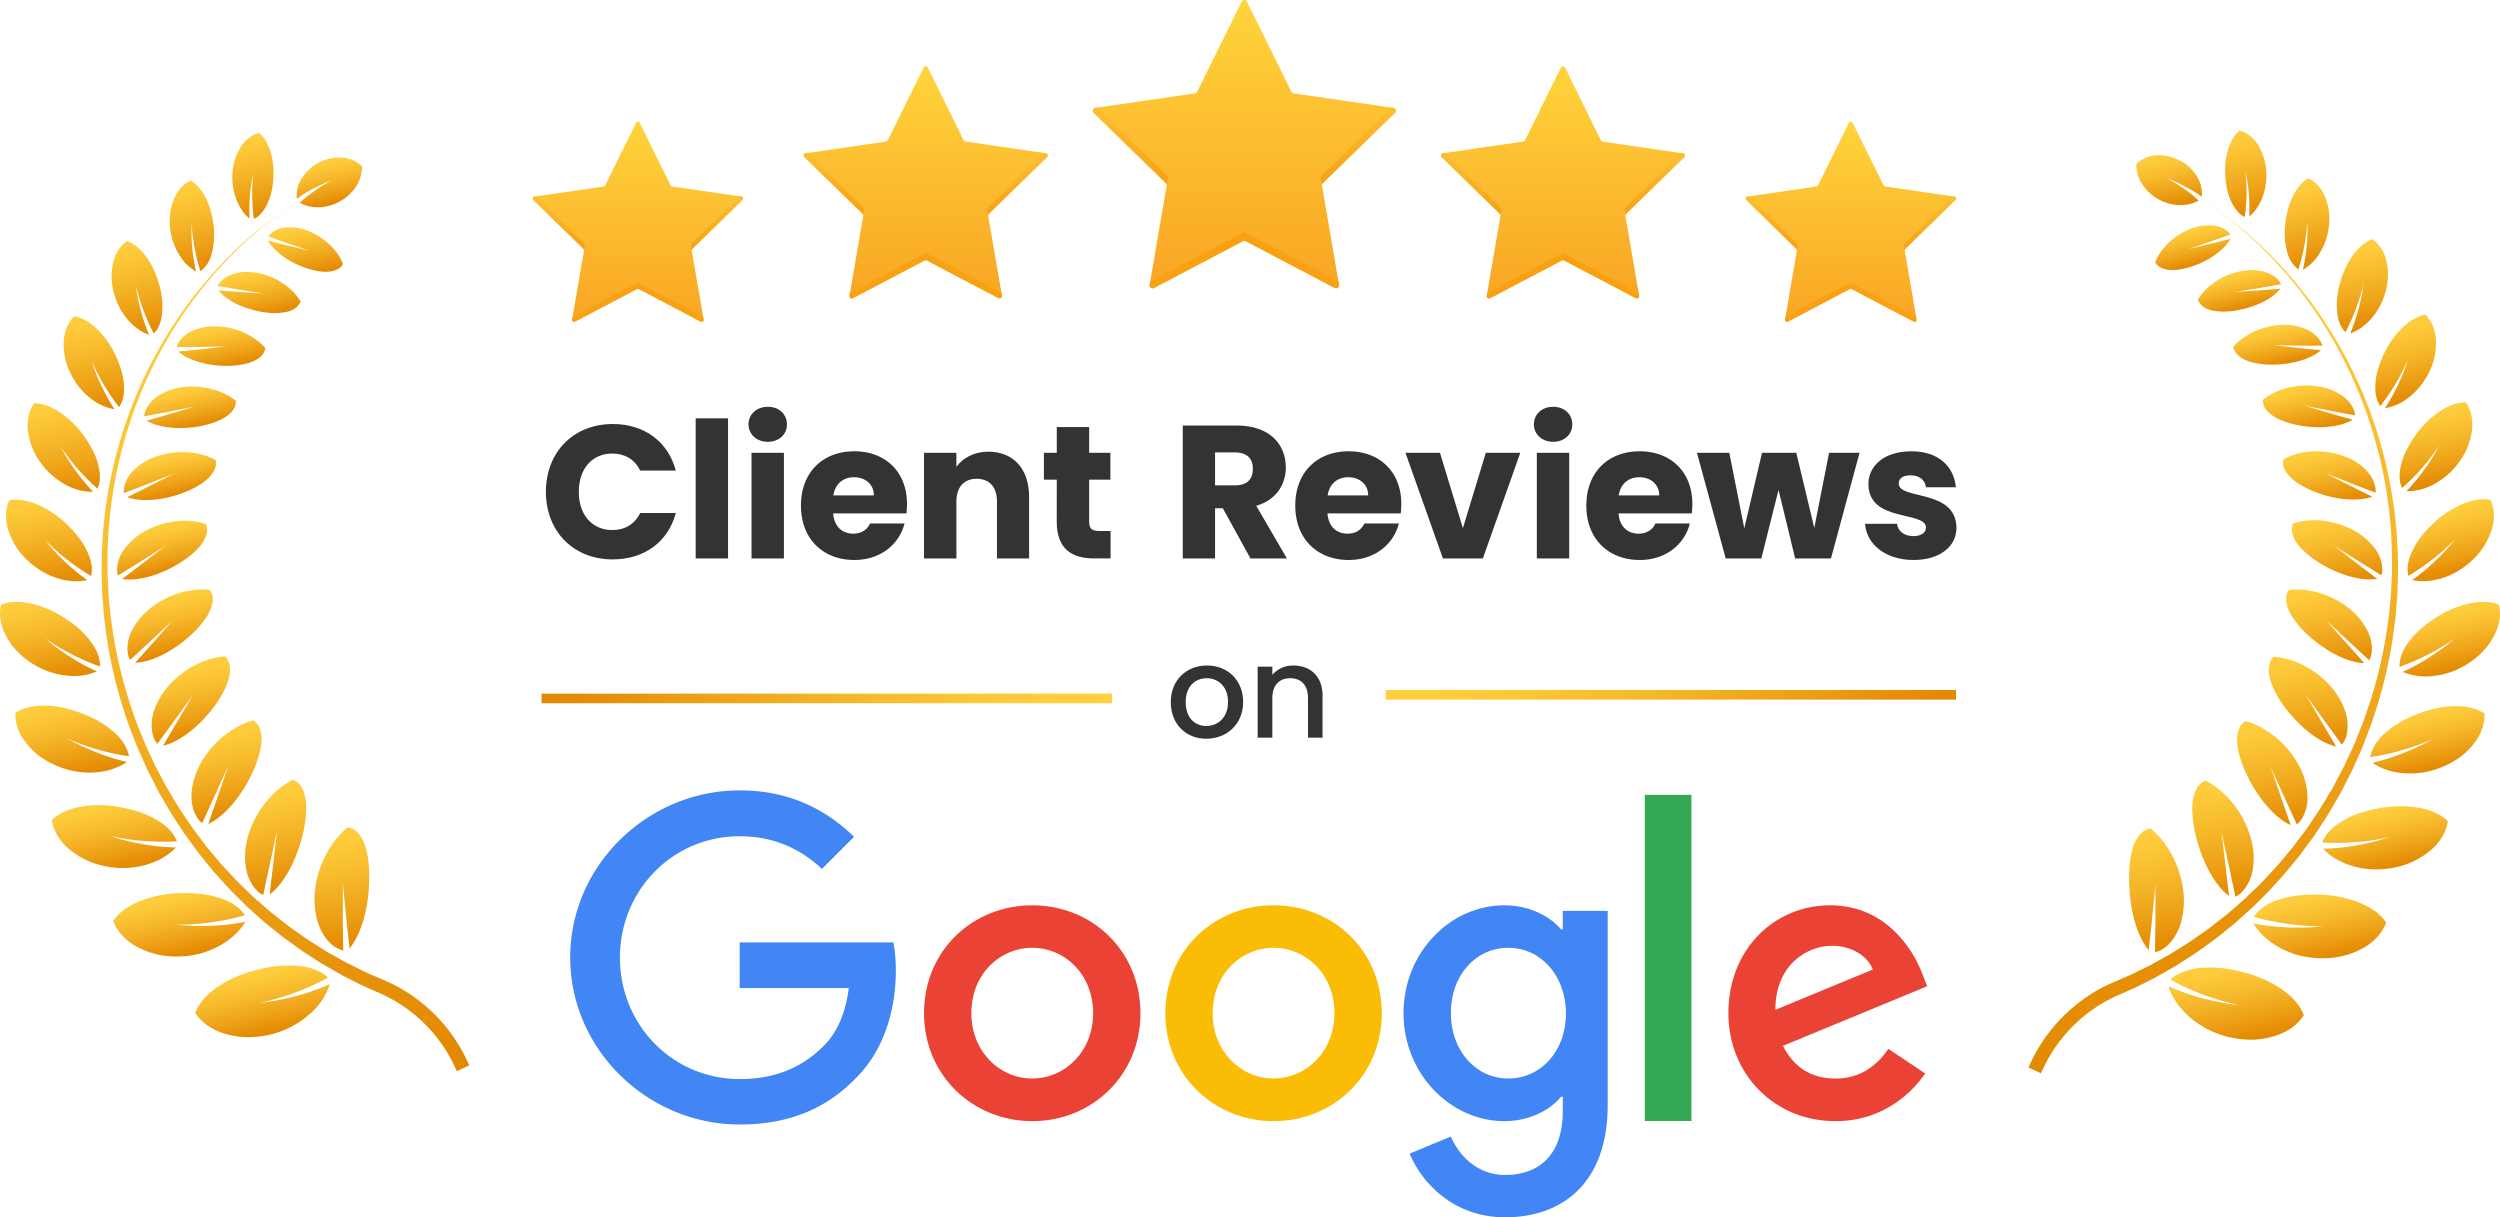 <svg xmlns="http://www.w3.org/2000/svg" xmlns:xlink="http://www.w3.org/1999/xlink" id="a0a6cc9b-1004-4fcd-820c-66cfc95fa0a9" viewBox="0 0 1690.99 823.33"><defs><linearGradient id="linear-gradient" x1="218.89" y1="720.72" x2="226.12" y2="686.79" gradientTransform="matrix(1, 0, 0, -1, 0, 826)" gradientUnits="userSpaceOnUse"><stop offset="0" stop-color="#ffd03f"></stop><stop offset="0.2" stop-color="#fdca3a"></stop><stop offset="0.46" stop-color="#f6b82b"></stop><stop offset="0.77" stop-color="#eb9c12"></stop><stop offset="0.9" stop-color="#e58e06"></stop><stop offset="1" stop-color="#df8800"></stop></linearGradient><linearGradient id="linear-gradient-2" x1="221.84" y1="270.99" x2="240.59" y2="182.95" xlink:href="#linear-gradient"></linearGradient><linearGradient id="linear-gradient-3" x1="178.27" y1="301.04" x2="195.12" y2="221.88" xlink:href="#linear-gradient"></linearGradient><linearGradient id="linear-gradient-4" x1="146.24" y1="339" x2="160.65" y2="271.32" xlink:href="#linear-gradient"></linearGradient><linearGradient id="linear-gradient-5" x1="123.26" y1="380.94" x2="135.05" y2="325.58" xlink:href="#linear-gradient"></linearGradient><linearGradient id="linear-gradient-6" x1="110.22" y1="426.36" x2="119.62" y2="382.22" xlink:href="#linear-gradient"></linearGradient><linearGradient id="linear-gradient-7" x1="105.38" y1="473.83" x2="113.09" y2="437.62" xlink:href="#linear-gradient"></linearGradient><linearGradient id="linear-gradient-8" x1="111.03" y1="521.4" x2="117.78" y2="489.67" xlink:href="#linear-gradient"></linearGradient><linearGradient id="linear-gradient-9" x1="124.81" y1="567.07" x2="131.4" y2="536.12" xlink:href="#linear-gradient"></linearGradient><linearGradient id="linear-gradient-10" x1="145.65" y1="609.01" x2="152.61" y2="576.29" xlink:href="#linear-gradient"></linearGradient><linearGradient id="linear-gradient-11" x1="171.05" y1="646.7" x2="178.66" y2="610.97" xlink:href="#linear-gradient"></linearGradient><linearGradient id="linear-gradient-12" x1="201.93" y1="677.36" x2="210.18" y2="638.64" xlink:href="#linear-gradient"></linearGradient><linearGradient id="linear-gradient-13" x1="172.61" y1="173.92" x2="183" y2="125.14" xlink:href="#linear-gradient"></linearGradient><linearGradient id="linear-gradient-14" x1="116.61" y1="226.27" x2="126.88" y2="178.09" xlink:href="#linear-gradient"></linearGradient><linearGradient id="linear-gradient-15" x1="72.13" y1="288.5" x2="83.22" y2="236.41" xlink:href="#linear-gradient"></linearGradient><linearGradient id="linear-gradient-16" x1="42.41" y1="357.35" x2="54.69" y2="299.68" xlink:href="#linear-gradient"></linearGradient><linearGradient id="linear-gradient-17" x1="26.33" y1="428.15" x2="39.95" y2="364.17" xlink:href="#linear-gradient"></linearGradient><linearGradient id="linear-gradient-18" x1="24.81" y1="497.28" x2="39.58" y2="427.9" xlink:href="#linear-gradient"></linearGradient><linearGradient id="linear-gradient-19" x1="34.34" y1="561.69" x2="49.84" y2="488.91" xlink:href="#linear-gradient"></linearGradient><linearGradient id="linear-gradient-20" x1="54.71" y1="619.18" x2="70.28" y2="546.03" xlink:href="#linear-gradient"></linearGradient><linearGradient id="linear-gradient-21" x1="84.32" y1="668.53" x2="99.42" y2="597.64" xlink:href="#linear-gradient"></linearGradient><linearGradient id="linear-gradient-22" x1="122.25" y1="707.98" x2="136.48" y2="641.18" xlink:href="#linear-gradient"></linearGradient><linearGradient id="linear-gradient-23" x1="164.51" y1="738.86" x2="177.53" y2="677.74" xlink:href="#linear-gradient"></linearGradient><linearGradient id="linear-gradient-24" x1="95.98" y1="720.78" x2="234.3" y2="71.29" xlink:href="#linear-gradient"></linearGradient><linearGradient id="linear-gradient-25" x1="1462.73" y1="725.49" x2="1471.36" y2="684.97" xlink:href="#linear-gradient"></linearGradient><linearGradient id="linear-gradient-26" x1="1447.86" y1="271.76" x2="1467.01" y2="181.87" xlink:href="#linear-gradient"></linearGradient><linearGradient id="linear-gradient-27" x1="1494.09" y1="305.85" x2="1512.87" y2="217.68" xlink:href="#linear-gradient"></linearGradient><linearGradient id="linear-gradient-28" x1="1528.25" y1="347.2" x2="1545.79" y2="264.83" xlink:href="#linear-gradient"></linearGradient><linearGradient id="linear-gradient-29" x1="1553.37" y1="391.33" x2="1569.19" y2="317.04" xlink:href="#linear-gradient"></linearGradient><linearGradient id="linear-gradient-30" x1="1568.52" y1="436.6" x2="1582.19" y2="372.4" xlink:href="#linear-gradient"></linearGradient><linearGradient id="linear-gradient-31" x1="1575.05" y1="481.75" x2="1586.37" y2="428.61" xlink:href="#linear-gradient"></linearGradient><linearGradient id="linear-gradient-32" x1="1570.73" y1="526.25" x2="1579.82" y2="483.54" xlink:href="#linear-gradient"></linearGradient><linearGradient id="linear-gradient-33" x1="1557.72" y1="568.79" x2="1565.11" y2="534.12" xlink:href="#linear-gradient"></linearGradient><linearGradient id="linear-gradient-34" x1="1537.25" y1="608.09" x2="1543.54" y2="578.53" xlink:href="#linear-gradient"></linearGradient><linearGradient id="linear-gradient-35" x1="1511.44" y1="643.94" x2="1517.33" y2="616.31" xlink:href="#linear-gradient"></linearGradient><linearGradient id="linear-gradient-36" x1="1479.86" y1="673.62" x2="1485.86" y2="645.47" xlink:href="#linear-gradient"></linearGradient><linearGradient id="linear-gradient-37" x1="1505.81" y1="180.61" x2="1518.82" y2="119.53" xlink:href="#linear-gradient"></linearGradient><linearGradient id="linear-gradient-38" x1="1563.72" y1="226.9" x2="1574.56" y2="175.99" xlink:href="#linear-gradient"></linearGradient><linearGradient id="linear-gradient-39" x1="1608.87" y1="283.08" x2="1618.49" y2="237.94" xlink:href="#linear-gradient"></linearGradient><linearGradient id="linear-gradient-40" x1="1637.61" y1="348.42" x2="1647.04" y2="304.13" xlink:href="#linear-gradient"></linearGradient><linearGradient id="linear-gradient-41" x1="1651.96" y1="417.86" x2="1661.98" y2="370.83" xlink:href="#linear-gradient"></linearGradient><linearGradient id="linear-gradient-42" x1="1651.75" y1="487.32" x2="1662.7" y2="435.89" xlink:href="#linear-gradient"></linearGradient><linearGradient id="linear-gradient-43" x1="1640.92" y1="553.45" x2="1652.96" y2="496.9" xlink:href="#linear-gradient"></linearGradient><linearGradient id="linear-gradient-44" x1="1619.77" y1="613.84" x2="1632.81" y2="552.62" xlink:href="#linear-gradient"></linearGradient><linearGradient id="linear-gradient-45" x1="1590.06" y1="666.52" x2="1603.8" y2="602.04" xlink:href="#linear-gradient"></linearGradient><linearGradient id="linear-gradient-46" x1="1552.73" y1="708.94" x2="1566.59" y2="643.88" xlink:href="#linear-gradient"></linearGradient><linearGradient id="linear-gradient-47" x1="1511.7" y1="742.36" x2="1525.2" y2="678.95" xlink:href="#linear-gradient"></linearGradient><linearGradient id="linear-gradient-48" x1="1405.01" y1="720.92" x2="1533.17" y2="119.13" xlink:href="#linear-gradient"></linearGradient><linearGradient id="linear-gradient-49" x1="841.53" y1="827.52" x2="841.83" y2="642.18" gradientTransform="matrix(1, 0, 0, -1, 0, 826)" gradientUnits="userSpaceOnUse"><stop offset="0" stop-color="#ffd43b"></stop><stop offset="1" stop-color="#f9a825"></stop></linearGradient><linearGradient id="linear-gradient-50" x1="893.46" y1="726.74" x2="944.09" y2="726.74" gradientTransform="matrix(1, 0, 0, -1, 0, 826)" gradientUnits="userSpaceOnUse"><stop offset="0" stop-color="#f9a114"></stop><stop offset="1" stop-color="#fcbf31"></stop></linearGradient><linearGradient id="linear-gradient-51" x1="739.24" y1="726.74" x2="789.87" y2="726.74" gradientTransform="matrix(1, 0, 0, -1, 0, 826)" gradientUnits="userSpaceOnUse"><stop offset="0" stop-color="#fcbf31"></stop><stop offset="1" stop-color="#f9a114"></stop></linearGradient><linearGradient id="linear-gradient-52" x1="1057.07" y1="782.31" x2="1057.31" y2="633.17" xlink:href="#linear-gradient-49"></linearGradient><linearGradient id="linear-gradient-53" x1="1098.47" y1="681.58" x2="1138.51" y2="721.93" xlink:href="#linear-gradient-50"></linearGradient><linearGradient id="linear-gradient-54" x1="1015.42" y1="682.23" x2="975.42" y2="722.08" xlink:href="#linear-gradient-50"></linearGradient><linearGradient id="linear-gradient-55" x1="626.06" y1="782.31" x2="626.3" y2="633.17" xlink:href="#linear-gradient-49"></linearGradient><linearGradient id="linear-gradient-56" x1="667.84" y1="701.22" x2="708.61" y2="701.22" xlink:href="#linear-gradient-50"></linearGradient><linearGradient id="linear-gradient-57" x1="543.72" y1="701.22" x2="584.48" y2="701.22" xlink:href="#linear-gradient-51"></linearGradient><linearGradient id="linear-gradient-58" x1="1251.75" y1="744.74" x2="1251.96" y2="616.11" xlink:href="#linear-gradient-49"></linearGradient><linearGradient id="linear-gradient-59" x1="1287.81" y1="674.78" x2="1322.97" y2="674.78" xlink:href="#linear-gradient-50"></linearGradient><linearGradient id="linear-gradient-60" x1="1180.77" y1="674.77" x2="1215.91" y2="674.77" xlink:href="#linear-gradient-51"></linearGradient><linearGradient id="linear-gradient-61" x1="431.35" y1="744.74" x2="431.56" y2="616.11" xlink:href="#linear-gradient-49"></linearGradient><linearGradient id="linear-gradient-62" x1="467.42" y1="674.77" x2="502.56" y2="674.77" xlink:href="#linear-gradient-50"></linearGradient><linearGradient id="linear-gradient-63" x1="360.38" y1="674.77" x2="395.52" y2="674.77" xlink:href="#linear-gradient-51"></linearGradient><linearGradient id="linear-gradient-64" x1="752.09" y1="353.53" x2="366.3" y2="353.53" gradientTransform="matrix(1, 0, 0, -1, 0, 825.95)" xlink:href="#linear-gradient"></linearGradient><linearGradient id="linear-gradient-65" x1="937.28" y1="355.97" x2="1323.07" y2="355.97" gradientTransform="matrix(1, 0, 0, -1, 0, 825.95)" xlink:href="#linear-gradient"></linearGradient></defs><path d="M206.29,130.75q2.9-1.68,5.85-3.22c2-1,4-2,6-2.93s4.13-1.63,6.21-2.37c-2,1-4,2-5.83,3.1S214.79,127.7,213,129s-3.57,2.53-5.31,3.85a65.35,65.35,0,0,0-4.91,4.36c7.47,4.15,17.7,4.13,26.65-.69a31.4,31.4,0,0,0,11.42-10.39,23.58,23.58,0,0,0,4-13.56,20.73,20.73,0,0,0-13-5.83,28.76,28.76,0,0,0-16.45,3.5,27.76,27.76,0,0,0-3.65,2.22,33.5,33.5,0,0,0-3.14,2.69,29.78,29.78,0,0,0-4.84,6.06,21.88,21.88,0,0,0-1.62,3.25,23.79,23.79,0,0,0-1,3.41,19.65,19.65,0,0,0-.32,6.71C202.58,133.23,204.43,132,206.29,130.75Z" transform="translate(0 -0.05)" style="fill:url(#linear-gradient)"></path><path d="M235.08,559.64a60.81,60.81,0,0,0-15.22,19.75A68.81,68.81,0,0,0,213.35,600a53.63,53.63,0,0,0-.61,7.48,55.16,55.16,0,0,0,1.34,13,40.85,40.85,0,0,0,1.71,5.75,40.33,40.33,0,0,0,2.41,5,31.33,31.33,0,0,0,6.23,7.76,20.31,20.31,0,0,0,7.71,4c-.09-8-.29-15.67-.26-23.5V596.9c.28,3.6.66,7.1,1,10.69s.72,7.35,1.08,11.06.77,7.52,1.19,11.31.85,7.73,1.27,11.63c4.53-5.55,7.89-13.29,10.1-21.88A99,99,0,0,0,249,606.37a124,124,0,0,0,.76-13.75,76.26,76.26,0,0,0-1-13.07c-.36-1.88-.72-3.74-1.17-5.45a32,32,0,0,0-1.6-4.66C243.34,563.88,239.93,560.25,235.08,559.64Z" transform="translate(0 -0.05)" style="fill:url(#linear-gradient-2)"></path><path d="M185,582.93q-.66,5.48-1.34,11t-1.21,11.15c5.47-4.24,10.29-10.78,14.17-18.35a95.12,95.12,0,0,0,5.09-12,101.45,101.45,0,0,0,3.65-12.91c.49-2.28.86-4.48,1.13-6.56s.41-4.06.55-6a38.68,38.68,0,0,0-.6-10.19,22.24,22.24,0,0,0-2.92-7.4,11,11,0,0,0-5.42-4.22,50.63,50.63,0,0,0-9.46,6.28,63.73,63.73,0,0,0-9,9.14,65.3,65.3,0,0,0-12.46,25,50,50,0,0,0-1.41,12.54,39.39,39.39,0,0,0,1.6,11A29.8,29.8,0,0,0,171.7,600a21.73,21.73,0,0,0,2.91,3.23,15.73,15.73,0,0,0,3.44,2.26q.57-2.79,1.15-5.58c.41-1.87.81-3.74,1.22-5.61l2.39-11q1.19-5.46,2.28-10.72t2.4-10.63q-.66,5.17-1.33,10.41C185.76,575.86,185.36,579.38,185,582.93Z" transform="translate(0 -0.05)" style="fill:url(#linear-gradient-3)"></path><path d="M147.9,537.1c-2.24,6.57-4.75,13.47-7,20.3,12.09-5.79,23.37-20.38,30.44-36q1.38-3.09,2.37-6c.34-1,.63-1.89.92-2.82s.58-1.87.83-2.77a37.07,37.07,0,0,0,1.46-9.76,21.74,21.74,0,0,0-1.31-7.62,10.93,10.93,0,0,0-4.27-5.13c-13.14,3.42-28.86,14.93-37.13,32a49.07,49.07,0,0,0-3.84,11.5,40.8,40.8,0,0,0-.78,10.69c.72,6.51,3.13,12.07,7.13,15.34L145.81,537q2.17-4.83,4.34-9.63l4.39-9.51-3.36,9.54Z" transform="translate(0 -0.05)" style="fill:url(#linear-gradient-4)"></path><path d="M125.8,478.16l-5,8.56-5.28,8.83-5.23,8.93c6.23-1.51,12.77-5.18,18.91-10.11a80.48,80.48,0,0,0,8.79-8.23,92.28,92.28,0,0,0,7.92-9.61,65.75,65.75,0,0,0,6-10.17,38.76,38.76,0,0,0,3.23-9.05c1-5.51.31-10.12-2.9-13.26A52.46,52.46,0,0,0,131,450.5a62.33,62.33,0,0,0-10.55,7.15,59.47,59.47,0,0,0-4.85,4.54,48.14,48.14,0,0,0-4.33,5.13,50.26,50.26,0,0,0-5.83,10.13,41.71,41.71,0,0,0-1.8,5.06,30.73,30.73,0,0,0-.88,4.84,27.74,27.74,0,0,0,.4,8.86,21.17,21.17,0,0,0,1.23,3.81,16.22,16.22,0,0,0,2.07,3.18c4.06-5.68,8.36-11.42,12.39-17l6-8.27c1-1.36,1.94-2.71,2.9-4.07l3-4.06-2.56,4.2Z" transform="translate(0 -0.05)" style="fill:url(#linear-gradient-5)"></path><path d="M98,440.92l-6.6,7.44c6.14-.25,13-2.48,19.67-6a79,79,0,0,0,9.82-6.12,85.85,85.85,0,0,0,9.22-7.59,66.19,66.19,0,0,0,7.57-8.47,34.89,34.89,0,0,0,4.71-7.93,20.3,20.3,0,0,0,1.1-3.66,14.12,14.12,0,0,0,.43-3.42,10.37,10.37,0,0,0-1.84-6c-12.4-1.72-29.83,2.69-42.88,14.36A48.65,48.65,0,0,0,91.85,422a42.62,42.62,0,0,0-2.6,4.42,25.1,25.1,0,0,0-1.8,4.4,26.59,26.59,0,0,0-1.23,8.4,18.81,18.81,0,0,0,.46,3.81A14.87,14.87,0,0,0,88,446.44q7.45-6.87,14.81-13.68l7.12-6.68L117,419.5l-12.47,14.1Z" transform="translate(0 -0.05)" style="fill:url(#linear-gradient-6)"></path><path d="M97.72,380.19,82.6,391.7c11.69,1.77,27.19-3.3,40-11.47,6.6-4.35,11.74-8.92,14.51-13.33a19.36,19.36,0,0,0,2.77-6.47,10.3,10.3,0,0,0-.68-6,47.55,47.55,0,0,0-20.32-1.77,56.18,56.18,0,0,0-22.55,7.65A42.84,42.84,0,0,0,87.88,367a37.35,37.35,0,0,0-5.78,7.52c-2.68,5.16-3.62,10.43-2.33,14.82,5.54-3.42,11.14-6.83,16.45-10.19l15.78-10-7.11,5.47Z" transform="translate(0 -0.05)" style="fill:url(#linear-gradient-7)"></path><path d="M88.63,320.1c-3.53,4.35-5.19,9.15-4.87,13.48,11.84-4.4,22.93-8.88,33.88-13.19l-15.41,7.87-8,4c-2.73,1.35-5.52,2.7-8.23,4.08,5.31,1.88,11.87,2.33,18.73,1.62a76.13,76.13,0,0,0,20.89-5.26c1.77-.72,3.42-1.49,5-2.28s3.06-1.6,4.41-2.45a31.77,31.77,0,0,0,6.65-5.3,33.46,33.46,0,0,0,2.25-2.79,13.77,13.77,0,0,0,1.5-2.84,9.88,9.88,0,0,0,.43-5.84A45.25,45.25,0,0,0,127,306a54,54,0,0,0-22.51,3.27A40.3,40.3,0,0,0,95.37,314,35.85,35.85,0,0,0,88.63,320.1Z" transform="translate(0 -0.05)" style="fill:url(#linear-gradient-8)"></path><path d="M97.49,281.57c11.87-2.06,23-4.35,34.06-6.52l-15.82,4.74-8.23,2.39-8.44,2.39c4.65,2.69,10.72,4.26,17.27,4.79A72.14,72.14,0,0,0,136.85,288c7-1.56,13-3.79,16.79-6.71a17.81,17.81,0,0,0,4.49-4.67,9.58,9.58,0,0,0,1.44-5.42c-8.39-7-23.41-11.61-38.45-8.88a37.44,37.44,0,0,0-16.74,7.42C100.34,273.25,97.93,277.46,97.49,281.57Z" transform="translate(0 -0.05)" style="fill:url(#linear-gradient-9)"></path><path d="M128,224.9c-4.33,2.59-7.41,6-8.45,9.87,5.65,0,11.32,0,16.79-.07l16.19-.29-15.61,1.79-16.4,1.64c7.8,6.63,21.54,10,34.78,9.66a55.74,55.74,0,0,0,9.46-1.09,29.45,29.45,0,0,0,7.43-2.39c4.05-2.13,6.77-4.87,7.28-8.5-6.64-7.94-20-14.81-34.56-14.76A35.84,35.84,0,0,0,128,224.9Z" transform="translate(0 -0.05)" style="fill:url(#linear-gradient-10)"></path><path d="M160.81,206a66.43,66.43,0,0,0,17.77,5.24,48.54,48.54,0,0,0,9.09.55,38.4,38.4,0,0,0,3.87-.38,22.82,22.82,0,0,0,3.48-.7c4.3-1.19,7.06-3.64,8.29-6.82a38.4,38.4,0,0,0-11.7-12,47.52,47.52,0,0,0-8.54-4.61,45.48,45.48,0,0,0-9.64-2.72,40.45,40.45,0,0,0-8.93-.49,26.7,26.7,0,0,0-7.6,1.6c-4.54,1.67-8.05,4.35-9.57,7.84L163,196.14c5.18.87,10.21,1.61,15.17,2.33-9.57-.36-20-1.22-30.48-2C150.77,200.23,155.41,203.47,160.81,206Z" transform="translate(0 -0.05)" style="fill:url(#linear-gradient-11)"></path><path d="M216.06,183.56a26,26,0,0,0,7.05.14,20.53,20.53,0,0,0,2.9-.63,11.93,11.93,0,0,0,2.52-1,8.52,8.52,0,0,0,3.48-3.43c-3.2-8.76-12.48-18.5-24.84-22.89a32.59,32.59,0,0,0-15.57-1.6,16.68,16.68,0,0,0-6,2.11,13.14,13.14,0,0,0-4.18,3.67q7.2,2.64,14.16,5c4.63,1.56,9.33,3.25,13.84,4.71q-3.36-.75-6.83-1.59l-3.5-.86-3.47-.8q-7-1.66-14.37-3.63c4.47,7.93,15.19,15.2,26.4,18.79A55.32,55.32,0,0,0,216.06,183.56Z" transform="translate(0 -0.05)" style="fill:url(#linear-gradient-12)"></path><path d="M199.94,673.85c-3.94,1-8,1.92-12,2.69s-8.19,1.41-12.32,1.81c2-.43,4-.84,6.09-1.36s4.07-1.08,6.07-1.67q6-1.77,11.78-3.89a160.1,160.1,0,0,0,22.3-10.18,24.09,24.09,0,0,0-7.88-4.91,36.5,36.5,0,0,0-10.26-2.75,50.12,50.12,0,0,0-6-.42c-2.07,0-4.17-.08-6.38.05a84.4,84.4,0,0,0-14.07,2c-2.69.63-5.26,1.27-7.79,2s-5,1.61-7.41,2.57a78.58,78.58,0,0,0-13.32,6.75c-8,5.15-14.1,11.53-16.68,18.59,4,6.35,11.26,11.7,20.57,14.27a59,59,0,0,0,7.18,1.6,45,45,0,0,0,7.69.6,66.89,66.89,0,0,0,16.25-2,62.19,62.19,0,0,0,25.92-13.83,46,46,0,0,0,13.43-20q-5.56,2.38-11.38,4.45C207.82,671.6,203.86,672.88,199.94,673.85Z" transform="translate(0 -0.05)" style="fill:url(#linear-gradient-13)"></path><path d="M149,639.45c7.6-4.29,13.44-9.92,16.95-15.9-3.85.73-7.78,1.38-11.69,1.83s-7.76.69-11.7.85-7.91.18-11.92.09-7.85-.5-11.82-.93q6,.08,11.94-.25t11.92-1.25q5.9-.81,11.62-2c1.92-.4,3.79-.79,5.7-1.27s3.83-1,5.72-1.55a27.74,27.74,0,0,0-6.23-6.34,34.94,34.94,0,0,0-9.13-4.64,61.17,61.17,0,0,0-11.46-3,91.44,91.44,0,0,0-13.63-1A83.24,83.24,0,0,0,96.11,609a50.46,50.46,0,0,0-11.52,5.93,30,30,0,0,0-8,8.11,29.15,29.15,0,0,0,6,9.61,36.64,36.64,0,0,0,10.18,7.87,56.21,56.21,0,0,0,13.43,5.08,46.55,46.55,0,0,0,7.61,1.2,64.72,64.72,0,0,0,8,.2,62.71,62.71,0,0,0,14.54-2.23A59.29,59.29,0,0,0,149,639.45Z" transform="translate(0 -0.05)" style="fill:url(#linear-gradient-14)"></path><path d="M119,573.28A147.56,147.56,0,0,1,96.42,571c-3.74-.65-7.5-1.42-11.24-2.33s-7.27-2.06-10.91-3.27q5.67,1.27,11.29,2.18c3.77.58,7.66,1,11.45,1.25s7.6.46,11.36.51,7.44,0,11.28-.26a31.4,31.4,0,0,0-1.88-3.76,24.9,24.9,0,0,0-2.66-3.55,34.12,34.12,0,0,0-7.68-6.23,54.69,54.69,0,0,0-10.17-5.18,84.21,84.21,0,0,0-12.64-3.67c-19.36-4.27-39.76-1.76-49.55,8.11A27.53,27.53,0,0,0,38.76,565a34.4,34.4,0,0,0,8,9.37,54.38,54.38,0,0,0,11.58,7.43c1.08.51,2.18,1,3.31,1.46s2.36.83,3.56,1.21a64.55,64.55,0,0,0,7.51,1.79C92.07,589.74,110,583,119,573.28Z" transform="translate(0 -0.05)" style="fill:url(#linear-gradient-15)"></path><path d="M52.84,522.11a55.85,55.85,0,0,0,12.66.29c8-.75,15.09-3.27,20.31-7q-5.3-1.26-10.57-2.87c-3.42-1.1-6.8-2.33-10.18-3.67s-6.72-2.79-10.05-4.35q-2.49-1.17-5-2.43c-1.59-.85-3.18-1.74-4.76-2.65,1.69.76,3.37,1.48,5.06,2.18s3.47,1.33,5.21,2C59,504.85,62.52,506,66,507a152.77,152.77,0,0,0,21.26,4.6,20.15,20.15,0,0,0-1.12-3.87,22.82,22.82,0,0,0-1.77-3.86,32.49,32.49,0,0,0-5.93-7.38c-1.24-1.18-2.63-2.32-4.08-3.45a53.42,53.42,0,0,0-4.59-3.31,71.13,71.13,0,0,0-11.17-5.86c-2.26-.93-4.46-1.8-6.67-2.56s-4.46-1.4-6.68-2a68.33,68.33,0,0,0-13.12-1.93C23.72,477,16,478.5,10.47,482.22c-.43,6.54,2,13.94,7.23,20.44a48.24,48.24,0,0,0,9.4,9.1,59.2,59.2,0,0,0,12.67,6.85A57.37,57.37,0,0,0,52.84,522.11Z" transform="translate(0 -0.05)" style="fill:url(#linear-gradient-16)"></path><path d="M21.61,448.72a56.66,56.66,0,0,0,11.65,5.7A53.39,53.39,0,0,0,45.1,457a40.3,40.3,0,0,0,20.42-2.79q-4.74-2.18-9.4-4.66-4.5-2.52-8.91-5.35t-8.67-5.94c-2.87-2.08-5.48-4.3-8.16-6.59,2.92,2,5.8,4,8.84,5.8s6.16,3.51,9.28,5.11a149.5,149.5,0,0,0,19.15,8.28,19.88,19.88,0,0,0-.31-3.85,23,23,0,0,0-1-4,31.84,31.84,0,0,0-4.25-8c-1-1.33-2-2.68-3.12-4s-2.38-2.66-3.74-4a70.47,70.47,0,0,0-9.47-7.57c-15-10.41-33.24-15.3-45-10.36C-2.57,421.26,5.24,438.52,21.61,448.72Z" transform="translate(0 -0.05)" style="fill:url(#linear-gradient-17)"></path><path d="M18.81,379.23C31.3,391.12,47.64,395.1,59,392.42a137.32,137.32,0,0,1-15.35-12.71c-2.41-2.29-4.81-4.67-7.08-7.14s-4.36-5-6.44-7.63q3.54,3.65,7.25,7c2.46,2.25,5.14,4.4,7.77,6.46a154.76,154.76,0,0,0,16.46,11.25c1.11-4.71.38-10.14-2.29-15.85a45.7,45.7,0,0,0-5-8.72,74.85,74.85,0,0,0-7.5-8.79A69,69,0,0,0,26.44,341.8c-7.12-3.21-14.13-4.54-20.18-3.3a23.62,23.62,0,0,0-2.15,9.13,31,31,0,0,0,1.33,10.56A47.47,47.47,0,0,0,18.81,379.23Z" transform="translate(0 -0.05)" style="fill:url(#linear-gradient-18)"></path><path d="M21.55,302.19a44,44,0,0,0,2.55,5.54,54.7,54.7,0,0,0,3.48,5.41,50.18,50.18,0,0,0,17.1,14.95,37.15,37.15,0,0,0,18.3,4.6c-2.24-2.31-4.3-4.68-6.3-7.12s-4-5-5.82-7.54a127.41,127.41,0,0,1-10.08-16.24,148.05,148.05,0,0,0,25.14,28.79c2-4.21,2.12-9.47.72-15.29a44,44,0,0,0-3.13-9.07A75,75,0,0,0,58,296.66,65.64,65.64,0,0,0,41.39,279.5c-6.1-4.25-12.46-6.72-18.37-6.62a22.27,22.27,0,0,0-3.6,8.15,30.76,30.76,0,0,0-.72,4.87,27,27,0,0,0,.11,5.24A44.83,44.83,0,0,0,21.55,302.19Z" transform="translate(0 -0.05)" style="fill:url(#linear-gradient-19)"></path><path d="M61.05,269.34a35.5,35.5,0,0,0,16.36,7.5c-1.71-2.56-3.21-5.13-4.66-7.77s-2.84-5.33-4.15-8.07-2.6-5.57-3.66-8.37-2.08-5.67-3-8.58a143,143,0,0,0,18.6,31.33c2.59-3.6,3.64-8.51,3.32-14.22-.15-5.62-1.87-12.16-4.88-19C72.6,227.64,61.23,215.76,50.22,214a21.27,21.27,0,0,0-4.78,7,27.46,27.46,0,0,0-2.27,9.34,43.37,43.37,0,0,0,4.45,22.08A48.22,48.22,0,0,0,61.05,269.34Z" transform="translate(0 -0.05)" style="fill:url(#linear-gradient-20)"></path><path d="M100.82,226.5a123.51,123.51,0,0,1-5.56-16.32c-.75-2.79-1.41-5.61-2-8.46s-1-5.65-1.35-8.53c.66,2.86,1.37,5.65,2.21,8.43S96,207.19,97,209.91a141.06,141.06,0,0,0,7,15.75c3-3,4.91-7.32,5.53-12.74a49.33,49.33,0,0,0-1.39-18.58C104.58,179.62,96,166.68,86,163.12c-4.28,2.78-7.77,7.71-9.31,14.07a39.53,39.53,0,0,0-1.23,10.16,44.25,44.25,0,0,0,1.68,11.2C81,212.9,91.19,223.28,100.82,226.5Z" transform="translate(0 -0.05)" style="fill:url(#linear-gradient-21)"></path><path d="M121.14,172.27a32.06,32.06,0,0,0,11.45,11.48,126,126,0,0,1-3-32.57,137.91,137.91,0,0,0,2,16.45c.49,2.69,1.07,5.34,1.71,8s1.47,5.31,2.3,7.92a21.15,21.15,0,0,0,7.35-11,45.11,45.11,0,0,0,1.58-8.13,51,51,0,0,0,.15-9.41A59.74,59.74,0,0,0,143,144.5a51,51,0,0,0-3.24-9.38c-2.67-5.76-6.36-10.38-10.76-12.88-9,3.61-15.47,16.62-14,31.47A43.1,43.1,0,0,0,121.14,172.27Z" transform="translate(0 -0.05)" style="fill:url(#linear-gradient-22)"></path><path d="M168.76,147.84a132.93,132.93,0,0,1,.3-15.46c.09-1.29.21-2.59.35-3.88s.34-2.54.53-3.8c.4-2.53.87-5.07,1.42-7.6a119.17,119.17,0,0,0-.81,15.57,138.47,138.47,0,0,0,1.17,15.49,14.75,14.75,0,0,0,4.71-3.5,27.75,27.75,0,0,0,3.81-5.55A43.11,43.11,0,0,0,184.66,123c1.46-13.43-2-27-9.37-33a17.47,17.47,0,0,0-6.43,3,23.74,23.74,0,0,0-3,2.58,24.28,24.28,0,0,0-2.59,3.3,35.73,35.73,0,0,0-4,8.19,36.55,36.55,0,0,0-2,9.86C156.37,130.38,161.59,142.08,168.76,147.84Z" transform="translate(0 -0.05)" style="fill:url(#linear-gradient-23)"></path><path d="M262.9,664.42h0l-1.58-.68-.79-.37h0l-6.82-2.91-4.6-2c-1.51-.71-3-1.46-4.5-2.19l-9-4.41c-2.94-1.57-5.83-3.23-8.76-4.84l-4.37-2.44c-1.47-.8-2.84-1.75-4.27-2.62l-8.48-5.32c-2.82-1.8-5.49-3.81-8.24-5.7s-5.52-3.77-8.11-5.9l-7.89-6.18c-.65-.52-1.32-1-2-1.55l-1.89-1.65-3.78-3.29L174,609.08c-1.27-1.09-2.53-2.19-3.71-3.38l-7.21-7c-2.47-2.27-4.69-4.78-7-7.22s-4.59-4.87-6.81-7.37l-6.45-7.69-3.23-3.85-3-4-6-8c-2-2.72-3.76-5.54-5.65-8.31-3.87-5.47-7.18-11.31-10.64-17-1.8-2.83-3.26-5.85-4.85-8.81s-3.16-5.92-4.69-8.9l-4.22-9.14-2.11-4.56c-.73-1.52-1.27-3.11-1.92-4.66C94,493,91.42,486.76,89.38,480.36l-1.62-4.77L87,473.16l-.7-2.42-2.81-9.67a306.92,306.92,0,0,1-8-39.49l-.71-5-.48-5c-.3-3.35-.67-6.7-.92-10.05-.29-6.72-.79-13.44-.66-20.17-.15-6.73.27-13.45.55-20.18.21-3.35.58-6.7.86-10.06l.47-5,.68-5a291.64,291.64,0,0,1,7.91-39.61c.92-3.24,1.79-6.5,2.76-9.73l3.17-9.61c1-3.22,2.31-6.33,3.48-9.49s2.36-6.33,3.77-9.4a292.29,292.29,0,0,1,41.37-69.37l6.47-7.81c2.23-2.54,4.54-5,6.81-7.52,1.15-1.23,2.25-2.53,3.45-3.72l3.6-3.58,3.59-3.58,1.8-1.79,1.88-1.7,7.53-6.81c2.55-2.22,5.22-4.3,7.83-6.47,1.31-1.06,2.61-2.15,3.94-3.2l4.08-3,4.09-3c1.37-1,2.7-2,4.14-2.95-1.45.89-2.8,1.91-4.18,2.89l-4.13,3-4.13,3c-1.35,1-2.66,2.1-4,3.15-2.64,2.12-5.34,4.17-7.93,6.36L165,163.74l-1.91,1.68-1.83,1.77-3.65,3.54L154,174.27c-1.23,1.17-2.34,2.45-3.51,3.67-2.31,2.49-4.67,4.93-6.94,7.45l-6.61,7.75a293.93,293.93,0,0,0-42.61,69.19c-1.46,3.07-2.66,6.25-3.92,9.41s-2.61,6.29-3.65,9.53l-3.34,9.64c-1,3.25-1.94,6.52-2.92,9.78a293.8,293.8,0,0,0-8.57,39.91l-.76,5.06-.54,5.08c-.34,3.39-.76,6.77-1,10.17-.38,6.8-.9,13.6-.85,20.43-.22,6.82.17,13.63.38,20.45.2,3.4.52,6.8.78,10.2l.42,5.1.65,5.08A312.19,312.19,0,0,0,78.5,462.4l2.72,9.88.68,2.47.79,2.44,1.59,4.87c2,6.54,4.54,12.88,7,19.27.64,1.59,1.17,3.22,1.89,4.77l2.08,4.68,4.17,9.37c1.52,3.07,3.1,6.1,4.65,9.15s3,6.14,4.82,9.06c3.45,5.91,6.75,11.92,10.62,17.57,1.89,2.85,3.7,5.76,5.66,8.57l6.06,8.3,3,4.15,3.25,4,6.49,8c2.24,2.6,4.58,5.1,6.87,7.65s4.55,5.13,7,7.49l7.29,7.26c1.2,1.23,2.47,2.38,3.76,3.51l3.83,3.44,3.83,3.43,1.92,1.72c.65.55,1.33,1.08,2,1.62l8,6.46c2.63,2.22,5.47,4.15,8.24,6.18s5.52,4.09,8.38,6l8.65,5.6c1.46.92,2.86,1.91,4.35,2.76l4.47,2.57c3,1.7,5.94,3.46,8.95,5.12l9.19,4.67c1.54.78,3.06,1.57,4.61,2.33l4.71,2.09,6.82,3h0a100.61,100.61,0,0,1,50.7,49.54l1.48,3.18,8.41-3.93-1.49-3.18A109.82,109.82,0,0,0,262.9,664.42Z" transform="translate(0 -0.05)" style="fill:url(#linear-gradient-24)"></path><path d="M1460.37,135.05c9,4.85,19.28,4.86,26.79.69-1.6-1.49-3.25-3-4.93-4.38s-3.53-2.62-5.34-3.87-3.66-2.47-5.54-3.64-3.88-2.12-5.86-3.11c2.09.74,4.21,1.47,6.25,2.37s4,1.92,6,3,4,2.11,5.88,3.24,3.73,2.49,5.56,3.8a20.16,20.16,0,0,0-.33-6.75,24,24,0,0,0-1-3.43,23.23,23.23,0,0,0-1.64-3.27,30.05,30.05,0,0,0-4.86-6.09,32.49,32.49,0,0,0-3.15-2.7,27.4,27.4,0,0,0-3.67-2.23c-5.49-2.84-11.24-4.15-16.53-3.52a20.87,20.87,0,0,0-13,5.86,23.58,23.58,0,0,0,4,13.63A31.45,31.45,0,0,0,1460.37,135.05Z" transform="translate(0 -0.05)" style="fill:url(#linear-gradient-25)"></path><path d="M1443.21,620.76c2.22,8.63,5.59,16.41,10.15,22q.63-5.88,1.27-11.69c.43-3.81.87-7.54,1.2-11.37s.73-7.43,1.09-11.11.75-7.14,1-10.76v22.71c0,7.87-.17,15.58-.26,23.63a20.41,20.41,0,0,0,7.75-4,31.46,31.46,0,0,0,6.26-7.8,40.45,40.45,0,0,0,2.43-5,43.1,43.1,0,0,0,1.72-5.78,56.34,56.34,0,0,0,1.35-13.07,54.09,54.09,0,0,0-.62-7.52,70.61,70.61,0,0,0-6.5-20.74,61.22,61.22,0,0,0-15.31-19.85c-4.87.62-8.3,4.26-10.85,9.78a32.45,32.45,0,0,0-1.61,4.69c-.45,1.71-.81,3.58-1.18,5.47a77.27,77.27,0,0,0-1,13.15,125,125,0,0,0,.76,13.81A100.65,100.65,0,0,0,1443.21,620.76Z" transform="translate(0 -0.05)" style="fill:url(#linear-gradient-26)"></path><path d="M1507.23,584.21l2.4,11.1,1.23,5.64c.39,1.87.77,3.74,1.16,5.61a15.25,15.25,0,0,0,3.45-2.27,22.51,22.51,0,0,0,2.93-3.24,30.58,30.58,0,0,0,4.36-8.6,40,40,0,0,0,1.6-11.09,50,50,0,0,0-1.42-12.6,65.75,65.75,0,0,0-12.52-25.18,64.55,64.55,0,0,0-9-9.18,50.39,50.39,0,0,0-9.51-6.32,11.16,11.16,0,0,0-5.45,4.24,21.76,21.76,0,0,0-2.93,7.44,38.29,38.29,0,0,0-.6,10.25c.14,2,.29,4,.55,6s.64,4.31,1.13,6.61a102.89,102.89,0,0,0,3.68,13,93.38,93.38,0,0,0,5.11,12.06c3.9,7.61,8.74,14.18,14.25,18.45q-.62-5.64-1.23-11.21t-1.34-11.06c-.41-3.57-.81-7.12-1.22-10.65s-.89-7-1.33-10.46q1.2,5.32,2.41,10.68T1507.23,584.21Z" transform="translate(0 -0.05)" style="fill:url(#linear-gradient-27)"></path><path d="M1544.43,537.69l9.12,20c4-3.29,6.44-8.88,7.17-15.43a40.34,40.34,0,0,0-.78-10.74,49.12,49.12,0,0,0-3.86-11.56c-8.31-17.17-24.12-28.74-37.33-32.18a11,11,0,0,0-4.29,5.15,22.07,22.07,0,0,0-1.32,7.67,37,37,0,0,0,1.47,9.81c.24.91.52,1.83.83,2.78s.58,1.87.92,2.84q1,2.88,2.39,6c7.11,15.67,18.45,30.34,30.6,36.15-2.25-6.86-4.77-13.79-7-20.39L1539,528l-3.39-9.59L1540,528Z" transform="translate(0 -0.05)" style="fill:url(#linear-gradient-28)"></path><path d="M1565.54,478.31l6,8.32c4,5.6,8.37,11.37,12.45,17.07a16.41,16.41,0,0,0,2.08-3.2,19.69,19.69,0,0,0,1.24-3.83,28,28,0,0,0,.4-8.9,32.3,32.3,0,0,0-.88-4.87,43.19,43.19,0,0,0-1.81-5.08,50.83,50.83,0,0,0-5.86-10.19,47.57,47.57,0,0,0-4.35-5.15,60.1,60.1,0,0,0-4.88-4.56,63.09,63.09,0,0,0-10.61-7.2,52.61,52.61,0,0,0-21.37-6.47c-3.23,3.15-3.91,7.78-2.92,13.33a39.15,39.15,0,0,0,3.26,9.09,64.66,64.66,0,0,0,6,10.22,92.46,92.46,0,0,0,8,9.67,81.33,81.33,0,0,0,8.84,8.27c6.16,5,12.74,8.65,19,10.16l-5.25-9-5.31-8.87-5-8.61-2.4-4.2-2.5-4.19,3,4.08Z" transform="translate(0 -0.05)" style="fill:url(#linear-gradient-29)"></path><path d="M1587.64,432.9l14.88,13.75a14.88,14.88,0,0,0,1.35-3.4,19.75,19.75,0,0,0,.46-3.83,26.85,26.85,0,0,0-1.24-8.44,24.38,24.38,0,0,0-1.81-4.43,40.4,40.4,0,0,0-2.62-4.44,47.66,47.66,0,0,0-7.35-8.5c-13.12-11.74-30.65-16.17-43.11-14.44a10.45,10.45,0,0,0-1.85,6,14.8,14.8,0,0,0,.43,3.44,20.46,20.46,0,0,0,1.12,3.67,34.49,34.49,0,0,0,4.73,8,65.36,65.36,0,0,0,7.61,8.51,84.63,84.63,0,0,0,9.27,7.63,79.63,79.63,0,0,0,9.86,6.15c6.73,3.52,13.61,5.76,19.78,6l-6.63-7.48-6.63-7.36-12.53-14.18,7.12,6.62Z" transform="translate(0 -0.05)" style="fill:url(#linear-gradient-30)"></path><path d="M1610.8,389.18c1.3-4.41.35-9.71-2.34-14.9a36.86,36.86,0,0,0-5.82-7.57,42.58,42.58,0,0,0-8.49-6.69,56.63,56.63,0,0,0-22.66-7.69,47.74,47.74,0,0,0-20.43,1.79,10.32,10.32,0,0,0-.68,6.06,19.31,19.31,0,0,0,2.77,6.5c2.79,4.44,8,9,14.6,13.41,12.89,8.21,28.47,13.31,40.21,11.53l-15.19-11.57-7.23-5.62-7.15-5.5,15.87,10C1599.6,382.31,1605.23,385.73,1610.8,389.18Z" transform="translate(0 -0.05)" style="fill:url(#linear-gradient-31)"></path><path d="M1595.13,313.56a40.36,40.36,0,0,0-9.18-4.8,54.17,54.17,0,0,0-22.63-3.28,45.46,45.46,0,0,0-18.87,5.25,10,10,0,0,0,.42,5.86,13.53,13.53,0,0,0,1.52,2.86,30.39,30.39,0,0,0,2.26,2.8,31.87,31.87,0,0,0,6.68,5.34c1.35.84,2.87,1.65,4.44,2.45s3.2,1.57,5,2.3a77.39,77.39,0,0,0,21,5.29c6.89.71,13.49.26,18.83-1.63-2.73-1.39-5.53-2.75-8.28-4.1l-8.07-4L1572.76,320c11,4.34,22.16,8.84,34.06,13.26.32-4.35-1.35-9.18-4.89-13.55A35.68,35.68,0,0,0,1595.13,313.56Z" transform="translate(0 -0.05)" style="fill:url(#linear-gradient-32)"></path><path d="M1586.07,269.05a37.57,37.57,0,0,0-16.83-7.46c-15.11-2.75-30.21,1.88-38.65,8.92A9.65,9.65,0,0,0,1532,276a18.2,18.2,0,0,0,4.52,4.7c3.82,2.93,9.8,5.17,16.88,6.75a72.84,72.84,0,0,0,20.62,1.33c6.59-.53,12.69-2.11,17.37-4.82l-8.48-2.4-8.28-2.4-15.9-4.77c11.09,2.19,22.31,4.49,34.24,6.56C1592.56,276.77,1590.14,272.55,1586.07,269.05Z" transform="translate(0 -0.05)" style="fill:url(#linear-gradient-33)"></path><path d="M1570.86,233.86c-1.06-3.84-4.15-7.31-8.5-9.92a36.09,36.09,0,0,0-17-4.16c-14.59-.05-28.07,6.86-34.75,14.84.52,3.65,3.26,6.4,7.33,8.54a29.65,29.65,0,0,0,7.47,2.41,56.2,56.2,0,0,0,9.5,1.09c13.31.31,27.12-3,35-9.71l-16.49-1.65-15.69-1.8,16.28.3C1559.47,233.88,1565.18,233.86,1570.86,233.86Z" transform="translate(0 -0.05)" style="fill:url(#linear-gradient-34)"></path><path d="M1542.9,192.34c-1.53-3.51-5.06-6.21-9.62-7.89a27,27,0,0,0-7.64-1.6,39.31,39.31,0,0,0-9,.49,45.37,45.37,0,0,0-9.69,2.74,48.39,48.39,0,0,0-8.59,4.63,38.52,38.52,0,0,0-11.76,12.11c1.24,3.2,4,5.66,8.34,6.86a24.25,24.25,0,0,0,3.49.71c1.25.16,2.52.32,3.9.37a49,49,0,0,0,9.13-.55,66.34,66.34,0,0,0,17.87-5.27c5.42-2.54,10.09-5.8,13.17-9.56-10.56.77-21,1.63-30.64,2,5-.73,10-1.48,15.26-2.35Z" transform="translate(0 -0.05)" style="fill:url(#linear-gradient-35)"></path><path d="M1508.62,158.63a13.36,13.36,0,0,0-4.19-3.69,17.36,17.36,0,0,0-6-2.12,32.83,32.83,0,0,0-15.66,1.61c-12.42,4.41-21.75,14.2-25,23a8.49,8.49,0,0,0,3.5,3.45,12,12,0,0,0,2.53,1,19.5,19.5,0,0,0,2.92.64,26.64,26.64,0,0,0,7.08-.14,54.47,54.47,0,0,0,8.46-2c11.27-3.61,22-10.91,26.54-18.89q-7.41,2-14.45,3.65l-3.49.81-3.51.86c-2.33.56-4.62,1.1-6.87,1.6,4.53-1.47,9.26-3.16,13.91-4.74S1503.81,160.4,1508.62,158.63Z" transform="translate(0 -0.05)" style="fill:url(#linear-gradient-36)"></path><path d="M1541.5,667.94a79.05,79.05,0,0,0-13.39-6.79,77.93,77.93,0,0,0-7.45-2.58c-2.54-.76-5.13-1.4-7.83-2a85.38,85.38,0,0,0-14.14-2,59.76,59.76,0,0,0-6.42,0,54.63,54.63,0,0,0-6,.41,36.6,36.6,0,0,0-10.32,2.77,24.11,24.11,0,0,0-7.91,4.93,161.73,161.73,0,0,0,22.41,10.24q5.8,2.13,11.84,3.91,3,.88,6.1,1.68c2,.52,4.06.94,6.13,1.36a116.89,116.89,0,0,1-12.38-1.81c-4.1-.81-8.14-1.68-12.1-2.71s-7.92-2.26-11.82-3.64-7.71-2.87-11.45-4.48c2.18,6.93,6.79,14,13.51,20.09a62.55,62.55,0,0,0,26.06,13.9,66.14,66.14,0,0,0,16.33,2.06,45.44,45.44,0,0,0,7.73-.6,57.45,57.45,0,0,0,7.22-1.61c9.36-2.58,16.61-8,20.68-14.34C1555.67,679.53,1549.57,673.12,1541.5,667.94Z" transform="translate(0 -0.05)" style="fill:url(#linear-gradient-37)"></path><path d="M1606,616a50.79,50.79,0,0,0-11.59-6,83.46,83.46,0,0,0-29.29-4.87,89.89,89.89,0,0,0-13.71,1,61,61,0,0,0-11.52,3,35.39,35.39,0,0,0-9.17,4.66,25.49,25.49,0,0,0-3.48,3,27.08,27.08,0,0,0-2.79,3.35q2.85.83,5.75,1.56c1.91.48,3.8.88,5.73,1.28q5.76,1.17,11.68,2c3.94.54,8,1,12,1.26s8,.29,12,.24c-4,.44-7.91.79-11.89.94s-8,.06-12-.09-7.88-.45-11.76-.85-7.88-1.11-11.75-1.84c3.53,6,9.4,11.67,17,16a59.08,59.08,0,0,0,12.7,5.29,63,63,0,0,0,14.62,2.25,65.69,65.69,0,0,0,8.06-.2,47,47,0,0,0,7.65-1.21,56.64,56.64,0,0,0,13.5-5.11,37,37,0,0,0,10.24-7.9,29.41,29.41,0,0,0,6-9.67A30.25,30.25,0,0,0,1606,616Z" transform="translate(0 -0.05)" style="fill:url(#linear-gradient-38)"></path><path d="M1605.94,547.37a82.54,82.54,0,0,0-12.71,3.7,54.68,54.68,0,0,0-10.23,5.2,35,35,0,0,0-7.72,6.26,25.14,25.14,0,0,0-2.67,3.57,31.66,31.66,0,0,0-1.88,3.78c3.85.27,7.52.29,11.33.26s7.59-.22,11.42-.51,7.72-.68,11.51-1.26,7.55-1.33,11.35-2.19q-5.47,1.83-11,3.29c-3.76.91-7.54,1.68-11.3,2.34a148.55,148.55,0,0,1-22.66,2.34c9,9.81,27,16.54,46.52,13a65.24,65.24,0,0,0,7.55-1.8c1.21-.38,2.42-.77,3.57-1.22s2.25-1,3.34-1.47A54.52,54.52,0,0,0,1644,575.2a35.12,35.12,0,0,0,8-9.42,27.85,27.85,0,0,0,3.71-10.25C1645.9,545.6,1625.4,543.08,1605.94,547.37Z" transform="translate(0 -0.05)" style="fill:url(#linear-gradient-39)"></path><path d="M1658.65,477.75a69.06,69.06,0,0,0-13.19,1.94,68.25,68.25,0,0,0-6.71,2c-2.23.8-4.44,1.63-6.71,2.57a71.79,71.79,0,0,0-11.22,5.89,54.1,54.1,0,0,0-4.62,3.33q-2.13,1.63-4.1,3.47a33,33,0,0,0-6,7.42,22.7,22.7,0,0,0-1.78,3.88,19.48,19.48,0,0,0-1.13,3.89,152.93,152.93,0,0,0,21.37-4.63q5.3-1.51,10.56-3.39c1.74-.62,3.52-1.27,5.24-2s3.39-1.43,5.08-2.19c-1.59.91-3.18,1.8-4.79,2.66s-3.32,1.66-5,2.44q-5,2.36-10.11,4.38c-3.39,1.34-6.79,2.58-10.22,3.69s-7.08,2-10.63,2.88c5.25,3.73,12.35,6.27,20.42,7a57,57,0,0,0,12.72-.29A58.31,58.31,0,0,0,1651,519.2a60.49,60.49,0,0,0,12.73-6.89,47.65,47.65,0,0,0,9.45-9.15c5.3-6.54,7.71-14,7.28-20.54C1674.89,478.87,1667.16,477.36,1658.65,477.75Z" transform="translate(0 -0.05)" style="fill:url(#linear-gradient-40)"></path><path d="M1645,419.55a70.43,70.43,0,0,0-9.52,7.61,52.62,52.62,0,0,0-3.76,4c-1.12,1.34-2.15,2.69-3.14,4a31.25,31.25,0,0,0-4.26,8.08,22.09,22.09,0,0,0-1,4,20.09,20.09,0,0,0-.32,3.87,151.24,151.24,0,0,0,19.26-8.33q4.7-2.4,9.32-5.14c3.06-1.82,6-3.77,8.89-5.82-2.69,2.3-5.31,4.53-8.2,6.62s-5.77,4.09-8.72,6-5.93,3.68-9,5.37-6.26,3.23-9.44,4.69a40.46,40.46,0,0,0,20.52,2.8,54.57,54.57,0,0,0,11.9-2.63,56.85,56.85,0,0,0,11.72-5.74c16.46-10.25,24.3-27.6,21-39.8C1678.37,404.16,1660,409.08,1645,419.55Z" transform="translate(0 -0.05)" style="fill:url(#linear-gradient-41)"></path><path d="M1643.85,356a77.41,77.41,0,0,0-7.54,8.83,46.09,46.09,0,0,0-5,8.77c-2.69,5.75-3.42,11.2-2.3,15.94a155.3,155.3,0,0,0,16.54-11.31c2.65-2.07,5.34-4.24,7.81-6.5s4.92-4.61,7.3-7q-3.15,4-6.48,7.67c-2.28,2.48-4.69,4.87-7.12,7.18a138.7,138.7,0,0,1-15.43,12.77c11.46,2.69,27.89-1.3,40.45-13.26A47.77,47.77,0,0,0,1685.45,358a31,31,0,0,0,1.34-10.61,23.67,23.67,0,0,0-2.17-9.18c-6.08-1.25-13.13.09-20.27,3.31A69.43,69.43,0,0,0,1643.85,356Z" transform="translate(0 -0.05)" style="fill:url(#linear-gradient-42)"></path><path d="M1632.67,296.08a75.57,75.57,0,0,0-5.51,9.61,43.94,43.94,0,0,0-3.15,9.12c-1.41,5.85-1.28,11.14.73,15.37A148.28,148.28,0,0,0,1650,301.24a127.54,127.54,0,0,1-10.13,16.32q-2.82,3.9-5.85,7.58c-2,2.45-4.07,4.83-6.33,7.16a37.27,37.27,0,0,0,18.39-4.62,50.41,50.41,0,0,0,17.19-15,53.63,53.63,0,0,0,3.51-5.44,46.6,46.6,0,0,0,5.31-16.67,27.29,27.29,0,0,0,.11-5.27,31,31,0,0,0-.72-4.89,22.3,22.3,0,0,0-3.62-8.2c-5.94-.1-12.33,2.39-18.47,6.65A66.14,66.14,0,0,0,1632.67,296.08Z" transform="translate(0 -0.05)" style="fill:url(#linear-gradient-43)"></path><path d="M1606.7,260.4c-.33,5.73.73,10.67,3.34,14.28a143,143,0,0,0,18.69-31.49c-.92,2.92-1.93,5.8-3,8.63s-2.38,5.66-3.68,8.41-2.71,5.46-4.17,8.11-3,5.24-4.68,7.82a35.71,35.71,0,0,0,16.43-7.54,48.72,48.72,0,0,0,13.51-17.06,43.56,43.56,0,0,0,4.47-22.19,27.93,27.93,0,0,0-2.28-9.39,21.11,21.11,0,0,0-4.81-7c-11.06,1.8-22.49,13.75-28.9,28.39C1608.58,248.17,1606.85,254.74,1606.7,260.4Z" transform="translate(0 -0.05)" style="fill:url(#linear-gradient-44)"></path><path d="M1586.46,224.71a142.94,142.94,0,0,0,7.08-15.84q1.55-4.1,2.88-8.33c.84-2.79,1.56-5.6,2.22-8.47-.38,2.89-.77,5.71-1.36,8.57s-1.28,5.7-2,8.5a125,125,0,0,1-5.59,16.42c9.68-3.25,20-13.69,23.86-28.11a44.73,44.73,0,0,0,1.69-11.26A40.22,40.22,0,0,0,1614,176c-1.56-6.39-5.06-11.34-9.37-14.14-10.09,3.58-18.72,16.59-22.29,31.38a49.45,49.45,0,0,0-1.39,18.68C1581.53,217.35,1583.47,221.72,1586.46,224.71Z" transform="translate(0 -0.05)" style="fill:url(#linear-gradient-45)"></path><path d="M1547.3,171.34a21.21,21.21,0,0,0,7.29,11q1.26-3.93,2.31-8t1.72-8a137.37,137.37,0,0,0,2.06-16.54,127.39,127.39,0,0,1-3,32.75,32.23,32.23,0,0,0,11.5-11.55,43.37,43.37,0,0,0,6.16-18.65c1.5-14.93-5-28-14.06-31.64-4.42,2.51-8.13,7.16-10.82,13a51.52,51.52,0,0,0-3.25,9.43,60.33,60.33,0,0,0-1.69,10.6,51.44,51.44,0,0,0,.15,9.45A44.4,44.4,0,0,0,1547.3,171.34Z" transform="translate(0 -0.05)" style="fill:url(#linear-gradient-46)"></path><path d="M1509.81,137.71a28.7,28.7,0,0,0,3.83,5.57,14.78,14.78,0,0,0,4.74,3.52,139.71,139.71,0,0,0,1.17-15.57,116.88,116.88,0,0,0-.81-15.65c.55,2.54,1,5.09,1.42,7.63.2,1.28.39,2.54.54,3.82s.26,2.61.36,3.91a138.93,138.93,0,0,1,.3,15.54c7.2-5.8,12.45-17.55,11.51-31a36.9,36.9,0,0,0-2-9.91,35.88,35.88,0,0,0-4-8.24,21.09,21.09,0,0,0-5.6-5.91,17.67,17.67,0,0,0-6.46-3.07c-7.41,6.07-10.89,19.69-9.42,33.18A43.26,43.26,0,0,0,1509.81,137.71Z" transform="translate(0 -0.05)" style="fill:url(#linear-gradient-47)"></path><path d="M1471.77,653.28c1.5-.85,2.91-1.85,4.38-2.77l8.69-5.63c2.88-1.9,5.62-4,8.43-6s5.64-4,8.28-6.21l8.06-6.49c.66-.55,1.35-1.08,2-1.64l1.93-1.72,3.85-3.45,3.86-3.46c1.29-1.14,2.57-2.29,3.77-3.53l7.33-7.29c2.5-2.38,4.76-5,7.08-7.54s4.66-5.08,6.9-7.69l6.53-8,3.26-4,3.05-4.17,6.1-8.34c2-2.82,3.78-5.75,5.68-8.62,3.9-5.68,7.21-11.72,10.68-17.66,1.8-2.94,3.26-6,4.85-9.11s3.14-6.11,4.66-9.19l4.2-9.42,2.09-4.71c.73-1.56,1.26-3.2,1.9-4.8,2.44-6.42,5-12.79,7-19.37l1.59-4.9.8-2.45.69-2.48,2.72-9.93a312.07,312.07,0,0,0,7.59-40.44l.65-5.11.42-5.12c.26-3.42.59-6.84.79-10.26.2-6.86.6-13.7.38-20.56,0-6.86-.47-13.7-.86-20.54-.26-3.41-.68-6.81-1-10.22l-.54-5.11-.77-5.08a295.36,295.36,0,0,0-8.61-40.12c-1-3.28-1.91-6.57-2.94-9.83l-3.35-9.7c-1.05-3.25-2.44-6.39-3.67-9.57s-2.48-6.38-4-9.47A295.94,295.94,0,0,0,1553.43,192l-6.64-7.79c-2.29-2.52-4.65-5-7-7.48-1.18-1.23-2.3-2.52-3.53-3.7l-3.67-3.55-3.68-3.56-1.84-1.78-1.91-1.69-7.69-6.74c-2.6-2.2-5.31-4.26-8-6.4-1.33-1-2.65-2.13-4-3.16l-4.15-3-4.15-3c-1.39-1-2.75-2-4.2-2.9,1.44.91,2.78,2,4.16,3l4.1,3,4.11,3c1.34,1,2.64,2.15,4,3.22,2.62,2.17,5.31,4.27,7.87,6.5l7.57,6.84,1.89,1.71,1.81,1.8,3.61,3.6,3.62,3.6c1.21,1.2,2.31,2.5,3.47,3.74,2.28,2.52,4.6,5,6.84,7.56l6.5,7.85a293.7,293.7,0,0,1,41.6,69.74c1.41,3.08,2.56,6.27,3.78,9.44s2.51,6.3,3.5,9.55l3.19,9.65c1,3.25,1.84,6.52,2.77,9.78a291.81,291.81,0,0,1,8,39.82l.69,5,.47,5.06c.28,3.37.65,6.74.86,10.11.29,6.76.71,13.52.56,20.29.13,6.76-.37,13.52-.66,20.27-.25,3.37-.62,6.73-.93,10.1l-.48,5-.72,5a308.36,308.36,0,0,1-8,39.7l-2.82,9.73-.71,2.43-.82,2.39-1.63,4.79c-2,6.44-4.68,12.66-7.16,18.94-.65,1.55-1.19,3.15-1.93,4.67l-2.12,4.6-4.25,9.18c-1.53,3-3.14,6-4.7,9s-3.07,6-4.88,8.85c-3.48,5.77-6.8,11.64-10.7,17.14-1.9,2.79-3.72,5.62-5.68,8.36l-6.07,8.07-3,4-3.25,3.87-6.48,7.73c-2.23,2.52-4.57,4.94-6.85,7.41s-4.54,5-7,7.25l-7.25,7c-1.19,1.19-2.45,2.3-3.73,3.4l-3.81,3.31-3.8,3.31-1.9,1.65c-.64.54-1.32,1-2,1.56l-7.94,6.22c-2.6,2.13-5.41,4-8.15,5.92s-5.45,3.92-8.28,5.73l-8.53,5.35c-1.43.88-2.81,1.83-4.29,2.64l-4.39,2.45c-2.94,1.62-5.85,3.29-8.81,4.87l-9,4.43c-1.51.73-3,1.49-4.52,2.2l-4.63,2-6.86,2.93h0l-.79.37-1.59.68h0a110.41,110.41,0,0,0-53.31,53.29l-1.5,3.2,8.45,3.94,1.5-3.19a101.12,101.12,0,0,1,51-49.8h0l6.86-3,4.73-2.1c1.56-.76,3.09-1.56,4.63-2.34l9.24-4.7c3-1.66,6-3.43,9-5.14Z" transform="translate(0 -0.05)" style="fill:url(#linear-gradient-48)"></path><path d="M414.45,286.85c21.39,0,37.53,12,42.65,31.51H433c-3.71-7.68-10.5-11.53-18.82-11.53-13.45,0-22.67,10-22.67,25.88s9.22,25.87,22.67,25.87c8.32,0,15.11-3.84,18.82-11.53h24.1c-5.12,19.47-21.26,31.38-42.65,31.38-26.51,0-45.21-18.82-45.21-45.72S387.94,286.85,414.45,286.85Z" transform="translate(0 -0.05)" style="fill:#333"></path><path d="M470.55,283h21.9v94.78h-21.9Z" transform="translate(0 -0.05)" style="fill:#333"></path><path d="M506.28,287.11c0-6.66,5.26-11.91,13.07-11.91s12.94,5.25,12.94,11.91-5.26,11.78-12.94,11.78S506.28,293.64,506.28,287.11Zm2.05,19.21h21.91v71.47H508.33Z" transform="translate(0 -0.05)" style="fill:#333"></path><path d="M577.88,378.82c-21,0-36.12-14.09-36.12-36.76s14.86-36.76,36.12-36.76c20.88,0,35.61,13.83,35.61,35.6a57.27,57.27,0,0,1-.38,6.41H563.54c.77,9.35,6.53,13.7,13.57,13.7,6.15,0,9.61-3.07,11.4-6.91h23.31C608.37,368.06,595.69,378.82,577.88,378.82Zm-14.21-43.68h27.41c0-7.81-6.15-12.29-13.45-12.29S565,327.2,563.67,335.14Z" transform="translate(0 -0.05)" style="fill:#333"></path><path d="M674.33,339c0-9.73-5.38-15.11-13.71-15.11s-13.7,5.38-13.7,15.11v38.81H625V306.32h21.9v9.48c4.35-6,12-10.25,21.64-10.25,16.53,0,27.54,11.28,27.54,30.49v41.75H674.33Z" transform="translate(0 -0.05)" style="fill:#333"></path><path d="M714.8,324.51h-8.71V306.32h8.71V288.9h21.9v17.42h14.35v18.19H736.7V353.2c0,4.23,1.8,6,6.66,6h7.82v18.57H740c-14.85,0-25.23-6.27-25.23-24.84Z" transform="translate(0 -0.05)" style="fill:#333"></path><path d="M1294.42,378.82c-19.09,0-31.9-10.63-32.92-24.47h21.65c.51,5,5,8.33,11,8.33,5.64,0,8.58-2.56,8.58-5.76,0-11.53-38.94-3.21-38.94-29.46,0-12.17,10.38-22.16,29.08-22.16,18.44,0,28.69,10.24,30.1,24.33h-20.24c-.64-4.86-4.35-8.07-10.5-8.07-5.12,0-7.94,2.05-7.94,5.51,0,11.4,38.68,3.33,39.06,30C1323.36,369.47,1312.35,378.82,1294.42,378.82Z" transform="translate(0 -0.05)" style="fill:#333"></path><path d="M836.72,287.88c22,0,33,12.68,33,28.31,0,11.27-6.15,21.9-20,26l20.75,35.6H845.82l-18.7-33.94h-5.26v33.94H800V287.88Zm-1.28,18.19H821.86v22.28h13.58c8.2,0,12-4.22,12-11.27,0-6.66-3.8-11-12-11Z" transform="translate(0 -0.05)" style="fill:#333"></path><path d="M912.24,378.82c-21,0-36.12-14.09-36.12-36.76S891,305.3,912.24,305.3c20.87,0,35.6,13.83,35.6,35.6a57.27,57.27,0,0,1-.38,6.41H897.89c.77,9.35,6.53,13.7,13.58,13.7,6.15,0,9.6-3.07,11.4-6.91h23.31C942.72,368.06,930,378.82,912.24,378.82ZM898,335.14h27.41c0-7.81-6.15-12.29-13.45-12.29S899.3,327.2,898,335.14Z" transform="translate(0 -0.05)" style="fill:#333"></path><path d="M974,306.32l15.5,51,15.49-51h23.32L1003,377.79H976l-25.36-71.47Z" transform="translate(0 -0.05)" style="fill:#333"></path><path d="M1037.5,287.11c0-6.66,5.25-11.91,13.06-11.91s12.94,5.25,12.94,11.91-5.25,11.78-12.94,11.78S1037.5,293.64,1037.5,287.11Zm2,19.21h21.9v71.47h-21.9Z" transform="translate(0 -0.05)" style="fill:#333"></path><path d="M1109.09,378.82c-21,0-36.11-14.09-36.11-36.76s14.85-36.76,36.11-36.76c20.88,0,35.61,13.83,35.61,35.6a57.27,57.27,0,0,1-.38,6.41h-49.57c.77,9.35,6.53,13.7,13.58,13.7,6.14,0,9.6-3.07,11.4-6.91H1143C1139.58,368.06,1126.9,378.82,1109.09,378.82Zm-14.21-43.68h27.41c0-7.81-6.15-12.29-13.45-12.29S1096.16,327.2,1094.88,335.14Z" transform="translate(0 -0.05)" style="fill:#333"></path><path d="M1147.8,306.32h21.9l10.12,51.11,12-51.11H1215l12.17,50.85,10-50.85h20.62l-19.34,71.47h-24.21L1203,331.43l-11.65,46.36h-24.08Z" transform="translate(0 -0.05)" style="fill:#333"></path><path d="M840.75,163.16l-60.28,31.69a2,2,0,0,1-2.67-.93,2,2,0,0,1-.18-1.14l11.51-67.12a2,2,0,0,0-.56-1.74L739.8,76.38a2,2,0,0,1,0-2.83,2,2,0,0,1,1.08-.55l67.4-9.79a1.93,1.93,0,0,0,1.47-1.07l30.15-61a2,2,0,0,1,3.51,0l30.15,61.08A1.92,1.92,0,0,0,875,63.24L942.44,73a2,2,0,0,1,1.09,3.35l-48.77,47.54a2,2,0,0,0-.56,1.74l11.51,67.12A2,2,0,0,1,904,195a2,2,0,0,1-1.14-.18l-60.28-31.69A2,2,0,0,0,840.75,163.16Z" transform="translate(0 -0.05)" style="fill:url(#linear-gradient-49)"></path><path d="M902.86,194.85l-60.27-31.69a2,2,0,0,0-1.85,0l-60.27,31.69a2,2,0,0,1-2.67-.93,2,2,0,0,1-.18-1.14l.41-2.39,63.64-33.45,63.63,33.45.41,2.39A2,2,0,0,1,904,195,2,2,0,0,1,902.86,194.85Z" transform="translate(0 -0.05)" style="fill:#f9a111"></path><path d="M943.54,76.39l-48.78,47.52a2,2,0,0,0-.57,1.75l-.67-3.87a3.91,3.91,0,0,1,1.13-3.48l46.61-45.45,1.18.18a2,2,0,0,1,1.62,2.32A2,2,0,0,1,943.54,76.39Z" transform="translate(0 -0.05)" style="fill:url(#linear-gradient-50)"></path><path d="M739.79,76.39l48.78,47.52a2,2,0,0,1,.57,1.75l.67-3.87a3.91,3.91,0,0,0-1.13-3.48L742.07,72.86l-1.18.18a2,2,0,0,0-1.62,2.32A2,2,0,0,0,739.79,76.39Z" transform="translate(0 -0.05)" style="fill:url(#linear-gradient-51)"></path><path d="M1056.44,176.2l-48.51,25.5a1.58,1.58,0,0,1-2.13-.67,1.54,1.54,0,0,1-.16-1l9.26-54a1.58,1.58,0,0,0-.45-1.4l-39.24-38.25a1.57,1.57,0,0,1-.05-2.22,1.55,1.55,0,0,1,.92-.47l54.23-7.89a1.55,1.55,0,0,0,1.19-.86l24.26-49.14a1.58,1.58,0,0,1,2.12-.71,1.53,1.53,0,0,1,.71.71L1082.84,95a1.55,1.55,0,0,0,1.19.86l54.23,7.89a1.59,1.59,0,0,1,1.34,1.79,1.56,1.56,0,0,1-.46.9l-39.25,38.25a1.58,1.58,0,0,0-.45,1.4l9.26,54a1.57,1.57,0,0,1-1.27,1.82,1.51,1.51,0,0,1-1-.16l-48.5-25.5A1.59,1.59,0,0,0,1056.44,176.2Z" transform="translate(0 -0.05)" style="fill:url(#linear-gradient-52)"></path><path d="M1106.42,201.7l-48.51-25.5a1.61,1.61,0,0,0-1.48,0l-48.5,25.5a1.58,1.58,0,0,1-2.13-.67,1.54,1.54,0,0,1-.16-1l.33-1.93,51.2-26.91,51.2,26.91.33,1.93a1.57,1.57,0,0,1-1.27,1.82A1.6,1.6,0,0,1,1106.42,201.7Z" transform="translate(0 -0.05)" style="fill:#f9a111"></path><path d="M1139.14,106.39l-39.25,38.23a1.64,1.64,0,0,0-.45,1.41l-.54-3.11a3.13,3.13,0,0,1,.91-2.8l37.5-36.58,1,.15a1.59,1.59,0,0,1,1.28,1.85A1.57,1.57,0,0,1,1139.14,106.39Z" transform="translate(0 -0.05)" style="fill:url(#linear-gradient-53)"></path><path d="M975.2,106.39l39.25,38.23a1.61,1.61,0,0,1,.46,1.41l.54-3.11a3.2,3.2,0,0,0-.91-2.8L977,103.54l-1,.15a1.58,1.58,0,0,0-1.3,1.83A1.53,1.53,0,0,0,975.2,106.39Z" transform="translate(0 -0.05)" style="fill:url(#linear-gradient-54)"></path><path d="M625.42,176.2l-48.5,25.5a1.57,1.57,0,0,1-2.29-1.66l9.26-54a1.58,1.58,0,0,0-.45-1.4l-39.25-38.25a1.58,1.58,0,0,1,.88-2.69l54.23-7.9a1.55,1.55,0,0,0,1.19-.86L624.74,45.8a1.58,1.58,0,0,1,2.12-.71,1.53,1.53,0,0,1,.71.71l24.26,49.14a1.55,1.55,0,0,0,1.19.86l54.23,7.89a1.57,1.57,0,0,1,1.34,1.77,1.55,1.55,0,0,1-.47.92l-39.24,38.25a1.58,1.58,0,0,0-.45,1.4l9.26,54a1.59,1.59,0,0,1-1.3,1.82,1.61,1.61,0,0,1-1-.16l-48.51-25.5A1.59,1.59,0,0,0,625.42,176.2Z" transform="translate(0 -0.05)" style="fill:url(#linear-gradient-55)"></path><path d="M675.4,201.7l-48.5-25.5a1.61,1.61,0,0,0-1.48,0l-48.51,25.5a1.57,1.57,0,0,1-2.12-.65,1.61,1.61,0,0,1-.16-1l.33-1.93,51.2-26.91,51.2,26.91.33,1.93a1.59,1.59,0,0,1-1.3,1.82A1.61,1.61,0,0,1,675.4,201.7Z" transform="translate(0 -0.05)" style="fill:#f9a111"></path><path d="M708.13,106.39l-39.25,38.23a1.61,1.61,0,0,0-.46,1.41l-.54-3.11a3.2,3.2,0,0,1,.91-2.8l37.51-36.58,1,.15a1.59,1.59,0,0,1,1.28,1.85A1.57,1.57,0,0,1,708.13,106.39Z" transform="translate(0 -0.05)" style="fill:url(#linear-gradient-56)"></path><path d="M544.19,106.39l39.25,38.23a1.64,1.64,0,0,1,.45,1.41l.54-3.11a3.13,3.13,0,0,0-.91-2.8L546,103.54l-1,.15a1.59,1.59,0,0,0-1.31,1.83A1.56,1.56,0,0,0,544.19,106.39Z" transform="translate(0 -0.05)" style="fill:url(#linear-gradient-57)"></path><path d="M1251.23,195.56l-41.84,22a1.36,1.36,0,0,1-2-1.44l8-46.58a1.36,1.36,0,0,0-.39-1.21l-33.84-33a1.36,1.36,0,0,1,0-1.92,1.31,1.31,0,0,1,.78-.4l46.78-6.8a1.36,1.36,0,0,0,1-.74l20.92-42.39a1.36,1.36,0,0,1,1.82-.62,1.33,1.33,0,0,1,.62.62l21,42.39a1.36,1.36,0,0,0,1,.74l46.77,6.8a1.36,1.36,0,0,1,1.15,1.54,1.43,1.43,0,0,1-.4.78l-33.84,33a1.36,1.36,0,0,0-.39,1.21l8,46.58a1.36,1.36,0,0,1-1.08,1.59,1.34,1.34,0,0,1-.92-.15l-41.84-22A1.32,1.32,0,0,0,1251.23,195.56Z" transform="translate(0 -0.05)" style="fill:url(#linear-gradient-58)"></path><path d="M1294.33,217.54l-41.83-22a1.44,1.44,0,0,0-1.28,0l-41.83,22a1.35,1.35,0,0,1-2-1.42l.29-1.67,44.16-23.21L1296,214.45l.29,1.67a1.36,1.36,0,0,1-1.11,1.56A1.32,1.32,0,0,1,1294.33,217.54Z" transform="translate(0 -0.05)" style="fill:#f9a111"></path><path d="M1322.56,135.34l-33.85,33a1.39,1.39,0,0,0-.4,1.21l-.46-2.69a2.74,2.74,0,0,1,.78-2.41L1321,132.89l.82.12a1.37,1.37,0,0,1,1.13,1.57A1.3,1.3,0,0,1,1322.56,135.34Z" transform="translate(0 -0.05)" style="fill:url(#linear-gradient-59)"></path><path d="M1181.16,135.34l33.85,33a1.39,1.39,0,0,1,.4,1.21l.46-2.69a2.74,2.74,0,0,0-.78-2.41l-32.35-31.54-.82.12a1.37,1.37,0,0,0-1.13,1.57A1.31,1.31,0,0,0,1181.16,135.34Z" transform="translate(0 -0.05)" style="fill:url(#linear-gradient-60)"></path><path d="M430.84,195.56l-41.84,22a1.36,1.36,0,0,1-2-1.44l8-46.58a1.36,1.36,0,0,0-.39-1.21l-33.84-33a1.36,1.36,0,0,1,0-1.92,1.31,1.31,0,0,1,.78-.4l46.78-6.8a1.36,1.36,0,0,0,1-.74l20.92-42.39a1.36,1.36,0,0,1,1.82-.62,1.33,1.33,0,0,1,.62.62l20.92,42.39a1.36,1.36,0,0,0,1,.74l46.78,6.8a1.36,1.36,0,0,1,1.15,1.54,1.43,1.43,0,0,1-.4.78l-33.84,33a1.36,1.36,0,0,0-.39,1.21l8,46.58a1.36,1.36,0,0,1-1.08,1.59,1.34,1.34,0,0,1-.92-.15l-41.84-22A1.33,1.33,0,0,0,430.84,195.56Z" transform="translate(0 -0.05)" style="fill:url(#linear-gradient-61)"></path><path d="M473.94,217.54l-41.83-22a1.44,1.44,0,0,0-1.28,0l-41.83,22a1.35,1.35,0,0,1-2-1.42l.29-1.67,44.16-23.21,44.16,23.21.29,1.67a1.36,1.36,0,0,1-1.11,1.56A1.32,1.32,0,0,1,473.94,217.54Z" transform="translate(0 -0.05)" style="fill:#f9a111"></path><path d="M502.17,135.34l-33.85,33a1.39,1.39,0,0,0-.4,1.21l-.46-2.69a2.74,2.74,0,0,1,.78-2.41l32.35-31.54.82.12a1.37,1.37,0,0,1,1.13,1.57A1.31,1.31,0,0,1,502.17,135.34Z" transform="translate(0 -0.05)" style="fill:url(#linear-gradient-62)"></path><path d="M360.77,135.34l33.85,33a1.39,1.39,0,0,1,.4,1.21l.46-2.69a2.74,2.74,0,0,0-.78-2.41l-32.35-31.54-.82.12a1.37,1.37,0,0,0-1.13,1.57A1.31,1.31,0,0,0,360.77,135.34Z" transform="translate(0 -0.05)" style="fill:url(#linear-gradient-63)"></path><path d="M500.31,637.5v30.89h73.83c-2.26,17.33-8,30-16.82,38.93-10.8,10.79-27.63,22.6-57,22.6-45.45,0-81-36.67-81-82.12s35.54-82.12,81-82.12c24.49,0,42.44,9.67,55.63,22.1l21.72-21.72c-18.33-17.83-42.95-31.4-77.35-31.4-62.28,0-114.64,50.73-114.64,113s52.36,113,114.64,113c33.65,0,59-11,78.85-31.64,20.35-20.34,26.75-49.1,26.75-72.2a99.58,99.58,0,0,0-1.63-19.34Z" transform="translate(0 -0.05)" style="fill:#4285f4"></path><path d="M698.2,612.39c-40.31,0-73.2,30.64-73.2,73,0,41.94,32.89,73,73.2,73s73.2-30.88,73.2-73C771.4,643,738.51,612.39,698.2,612.39Zm0,117.15c-22.1,0-41.19-18.21-41.19-44.2,0-26.24,19.09-44.2,41.19-44.2s41.19,18,41.19,44.2c0,26-19.09,44.2-41.19,44.2Z" transform="translate(0 -0.05)" style="fill:#ea4335"></path><path d="M1057.06,628.71h-1.13c-7.15-8.54-21-16.32-38.42-16.32-36.41,0-68.18,31.77-68.18,73,0,40.94,31.77,73,68.18,73,17.45,0,31.27-7.78,38.42-16.57h1.13v10.17c0,27.88-14.94,42.82-38.92,42.82-19.59,0-31.77-14.06-36.79-26l-27.88,11.55c8,19.34,29.26,43.07,64.67,43.07,37.54,0,69.31-22.1,69.31-76V616.16h-30.39Zm-36.79,100.83c-22.1,0-38.92-18.83-38.92-44.2,0-25.74,16.82-44.2,38.92-44.2,21.85,0,38.93,18.84,38.93,44.45s-17.08,43.95-38.93,43.95Z" transform="translate(0 -0.05)" style="fill:#4285f4"></path><path d="M861.43,612.39c-40.3,0-73.2,30.64-73.2,73,0,41.94,32.9,73,73.2,73s73.21-30.88,73.21-73C934.64,643,901.74,612.39,861.43,612.39Zm0,117.15c-22.1,0-41.18-18.21-41.18-44.2,0-26.24,19.08-44.2,41.18-44.2s41.19,18,41.19,44.2c0,26-19.09,44.2-41.19,44.2Z" transform="translate(0 -0.05)" style="fill:#fbbc05"></path><path d="M1112.56,537.68h31.52V758.29h-31.52Z" transform="translate(0 -0.05)" style="fill:#34a853"></path><path d="M1241.39,729.54c-16.32,0-27.87-7.41-35.41-22.1l97.57-40.31-3.27-8.28c-6-16.33-24.61-46.46-62.4-46.46-37.55,0-68.81,29.51-68.81,73,0,40.94,30.89,73,72.32,73,33.4,0,52.74-20.46,60.78-32.27L1277.3,709.5c-8.28,12-19.58,20.09-35.91,20.09Zm-2.26-89.78c12.94,0,24,6.66,27.63,16.07l-65.92,27.25C1200.84,652.44,1222.56,639.76,1239.13,639.76Z" transform="translate(0 -0.05)" style="fill:#ea4335"></path><path d="M815.92,499.73c-13.68,0-24-9.75-24-24.82s10.8-24.73,24.47-24.73,24.47,9.67,24.47,24.73S829.67,499.73,815.92,499.73Zm0-8.62c7.4,0,14.71-5.31,14.71-16.2s-7-16.11-14.45-16.11S802,464,802,474.91s6.43,16.2,13.92,16.2Z" transform="translate(0 -0.05)" style="fill:#333"></path><path d="M884.71,472.13c0-8.8-4.79-13.33-12-13.33s-12.1,4.53-12.1,13.33V499h-9.93V451h9.93v5.48a18.49,18.49,0,0,1,14.28-6.27c11.23,0,19.68,7.06,19.68,20.47V499h-9.84Z" transform="translate(0 -0.05)" style="fill:#333"></path><rect x="366.3" y="469.17" width="385.79" height="6.5" style="fill:url(#linear-gradient-64)"></rect><rect x="937.28" y="466.73" width="385.79" height="6.5" style="fill:url(#linear-gradient-65)"></rect></svg>